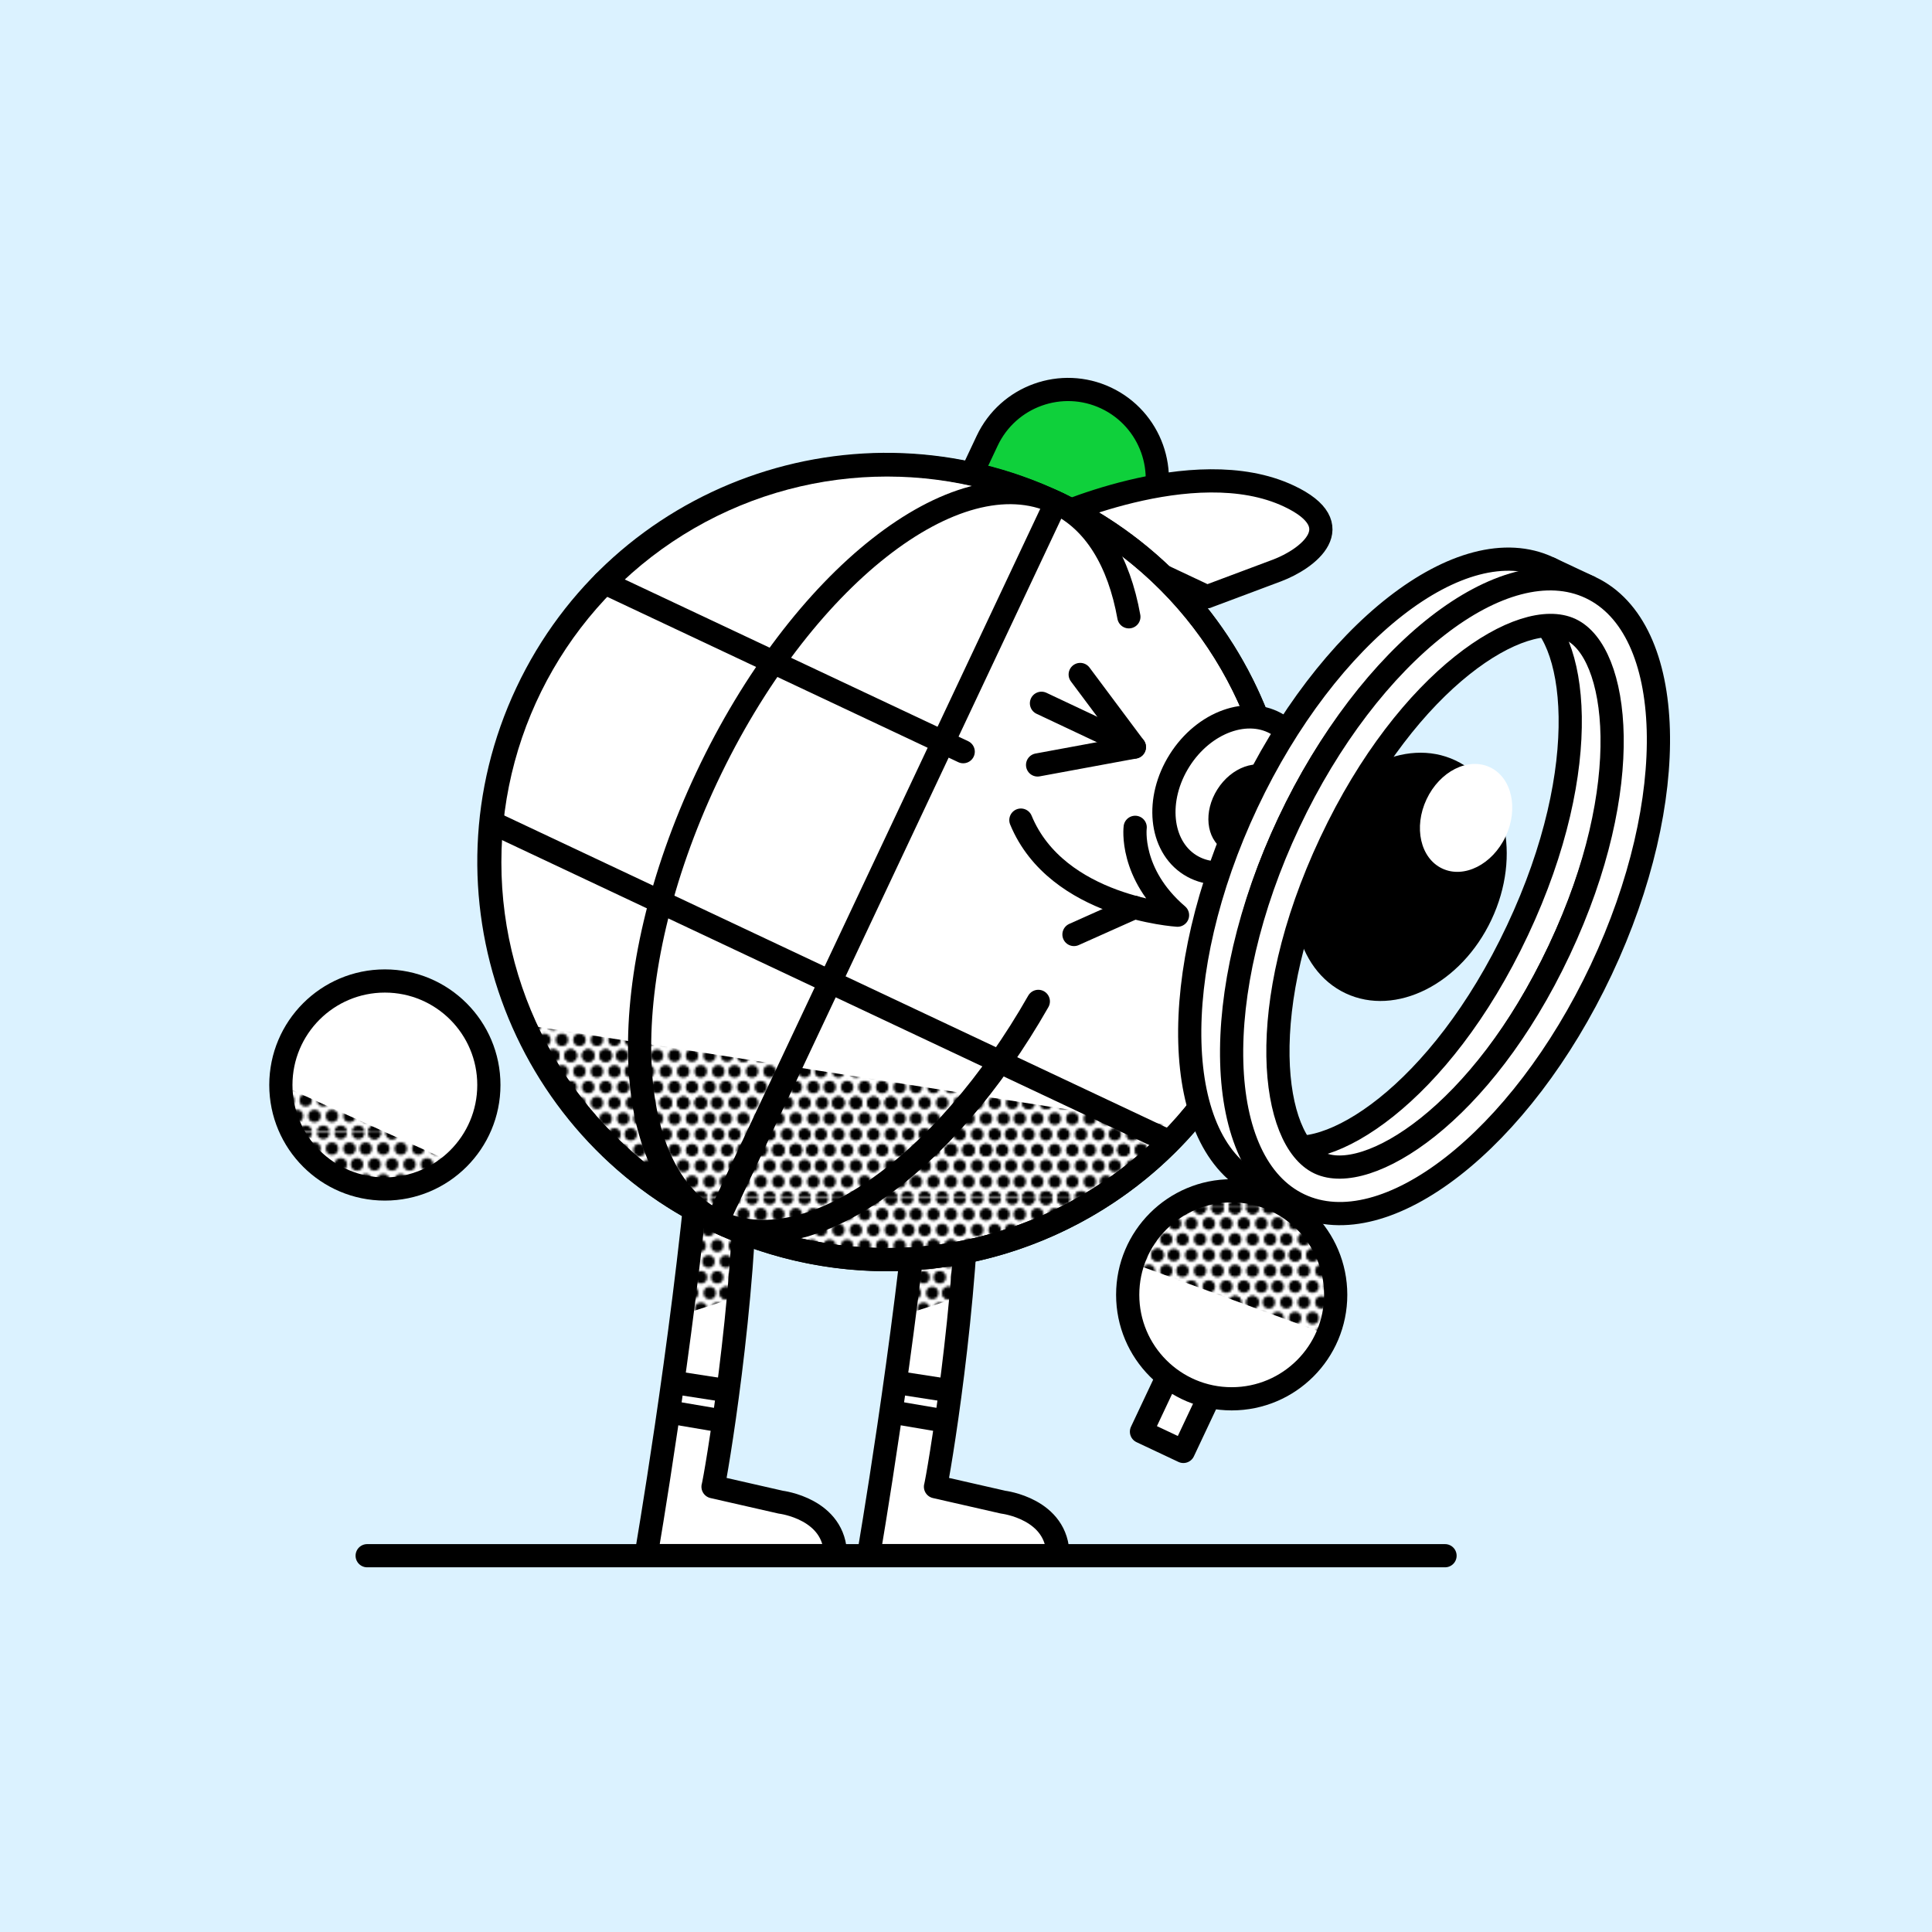 <?xml version="1.0" encoding="UTF-8"?>
<svg xmlns="http://www.w3.org/2000/svg" xmlns:xlink="http://www.w3.org/1999/xlink" id="Layer_2" viewBox="0 0 214 214">
  <defs>
    <style>.cls-1,.cls-2,.cls-3,.cls-4,.cls-5{stroke:#000;stroke-linejoin:round;stroke-width:2.57px;}.cls-1,.cls-3,.cls-6{fill:#fff;}.cls-1,.cls-4{stroke-linecap:round;}.cls-7,.cls-4,.cls-5{fill:none;}.cls-7,.cls-8,.cls-9,.cls-10,.cls-11,.cls-12,.cls-13,.cls-14,.cls-15,.cls-16,.cls-17,.cls-6{stroke-width:0px;}.cls-2{fill:#0fd03b;}.cls-8{fill:url(#halftone-ken-8);}.cls-9{fill:url(#halftone-ken-2);}.cls-10{fill:url(#halftone-ken-5);}.cls-11{fill:url(#halftone-ken-3);}.cls-12{fill:url(#halftone-ken-6);}.cls-13{fill:url(#halftone-ken-4);}.cls-14{fill:url(#halftone-ken-7);}.cls-16{fill:url(#halftone-ken);}.cls-17{fill:#dbf2ff;}</style>
    <pattern id="halftone-ken" x="0" y="0" width="81" height="80.52" patternTransform="translate(-6087.29 -6206.34) scale(.26)" patternUnits="userSpaceOnUse" viewBox="0 0 81 80.52">
      <rect class="cls-7" width="81" height="80.52"></rect>
      <circle class="cls-15" cx="69.81" cy="80.52" r="2.67"></circle>
      <circle class="cls-15" cx="77.27" cy="80.52" r="2.67"></circle>
      <circle class="cls-15" cx="3.73" cy="80.52" r="2.67"></circle>
      <circle class="cls-15" cx="11.19" cy="80.52" r="2.67"></circle>
      <circle class="cls-15" cx="69.81" cy="40.26" r="2.67"></circle>
      <circle class="cls-15" cx="77.27" cy="40.26" r="2.67"></circle>
      <circle class="cls-15" cx="66.08" cy="46.97" r="2.67"></circle>
      <circle class="cls-15" cx="73.54" cy="46.97" r="2.67"></circle>
      <circle class="cls-15" cx="81" cy="46.97" r="2.67"></circle>
      <circle class="cls-15" cx="62.35" cy="53.68" r="2.67"></circle>
      <circle class="cls-15" cx="69.81" cy="53.68" r="2.67"></circle>
      <circle class="cls-15" cx="77.27" cy="53.68" r="2.67"></circle>
      <circle class="cls-15" cx="58.62" cy="60.39" r="2.67"></circle>
      <circle class="cls-15" cx="66.08" cy="60.39" r="2.67"></circle>
      <circle class="cls-15" cx="73.54" cy="60.39" r="2.67"></circle>
      <circle class="cls-15" cx="81" cy="60.39" r="2.67"></circle>
      <circle class="cls-15" cx="62.35" cy="67.1" r="2.67"></circle>
      <circle class="cls-15" cx="69.81" cy="67.1" r="2.67"></circle>
      <circle class="cls-15" cx="77.27" cy="67.1" r="2.67"></circle>
      <circle class="cls-15" cx="66.08" cy="73.81" r="2.67"></circle>
      <circle class="cls-15" cx="73.54" cy="73.81" r="2.67"></circle>
      <circle class="cls-15" cx="81" cy="73.81" r="2.67"></circle>
      <circle class="cls-15" cx="69.81" cy="80.52" r="2.67"></circle>
      <circle class="cls-15" cx="77.27" cy="80.52" r="2.67"></circle>
      <circle class="cls-15" cx="29.31" cy="60.39" r="2.67"></circle>
      <circle class="cls-15" cx="36.77" cy="60.39" r="2.67"></circle>
      <circle class="cls-15" cx="44.23" cy="60.39" r="2.67"></circle>
      <circle class="cls-15" cx="51.69" cy="60.39" r="2.67"></circle>
      <circle class="cls-15" cx="25.58" cy="67.1" r="2.67"></circle>
      <circle class="cls-15" cx="33.04" cy="67.1" r="2.67"></circle>
      <circle class="cls-15" cx="40.5" cy="67.1" r="2.67"></circle>
      <circle class="cls-15" cx="47.96" cy="67.1" r="2.67"></circle>
      <circle class="cls-15" cx="55.42" cy="67.1" r="2.67"></circle>
      <circle class="cls-15" cx="21.85" cy="73.81" r="2.67"></circle>
      <circle class="cls-15" cx="29.31" cy="73.81" r="2.67"></circle>
      <circle class="cls-15" cx="36.77" cy="73.81" r="2.67"></circle>
      <circle class="cls-15" cx="44.23" cy="73.81" r="2.67"></circle>
      <circle class="cls-15" cx="51.69" cy="73.81" r="2.67"></circle>
      <circle class="cls-15" cx="59.15" cy="73.81" r="2.67"></circle>
      <circle class="cls-15" cx="18.12" cy="80.52" r="2.67"></circle>
      <circle class="cls-15" cx="25.58" cy="80.52" r="2.67"></circle>
      <circle class="cls-15" cx="33.04" cy="80.52" r="2.67"></circle>
      <circle class="cls-15" cx="40.5" cy="80.52" r="2.67"></circle>
      <circle class="cls-15" cx="47.96" cy="80.52" r="2.67"></circle>
      <circle class="cls-15" cx="55.42" cy="80.52" r="2.67"></circle>
      <circle class="cls-15" cx="62.88" cy="80.52" r="2.67"></circle>
      <circle class="cls-15" cx="3.73" cy="40.26" r="2.67"></circle>
      <circle class="cls-15" cx="11.19" cy="40.26" r="2.67"></circle>
      <circle class="cls-15" cx="0" cy="46.97" r="2.67"></circle>
      <circle class="cls-15" cx="7.46" cy="46.97" r="2.67"></circle>
      <circle class="cls-15" cx="14.92" cy="46.97" r="2.67"></circle>
      <circle class="cls-15" cx="3.73" cy="53.68" r="2.67"></circle>
      <circle class="cls-15" cx="11.19" cy="53.68" r="2.67"></circle>
      <circle class="cls-15" cx="18.65" cy="53.68" r="2.67"></circle>
      <circle class="cls-15" cx="0" cy="60.39" r="2.67"></circle>
      <circle class="cls-15" cx="7.46" cy="60.39" r="2.67"></circle>
      <circle class="cls-15" cx="14.92" cy="60.39" r="2.67"></circle>
      <circle class="cls-15" cx="22.38" cy="60.39" r="2.67"></circle>
      <circle class="cls-15" cx="3.73" cy="67.1" r="2.67"></circle>
      <circle class="cls-15" cx="11.19" cy="67.1" r="2.67"></circle>
      <circle class="cls-15" cx="18.65" cy="67.1" r="2.67"></circle>
      <circle class="cls-15" cx="0" cy="73.81" r="2.67"></circle>
      <circle class="cls-15" cx="7.46" cy="73.81" r="2.67"></circle>
      <circle class="cls-15" cx="14.92" cy="73.81" r="2.67"></circle>
      <circle class="cls-15" cx="3.73" cy="80.52" r="2.67"></circle>
      <circle class="cls-15" cx="11.19" cy="80.52" r="2.67"></circle>
      <circle class="cls-15" cx="69.81" cy="0" r="2.67"></circle>
      <circle class="cls-15" cx="77.27" cy="0" r="2.67"></circle>
      <circle class="cls-15" cx="66.08" cy="6.71" r="2.67"></circle>
      <circle class="cls-15" cx="73.54" cy="6.71" r="2.67"></circle>
      <circle class="cls-15" cx="81" cy="6.71" r="2.67"></circle>
      <circle class="cls-15" cx="62.35" cy="13.42" r="2.67"></circle>
      <circle class="cls-15" cx="69.81" cy="13.42" r="2.67"></circle>
      <circle class="cls-15" cx="77.27" cy="13.42" r="2.67"></circle>
      <circle class="cls-15" cx="58.62" cy="20.13" r="2.67"></circle>
      <circle class="cls-15" cx="66.08" cy="20.13" r="2.67"></circle>
      <circle class="cls-15" cx="73.54" cy="20.13" r="2.67"></circle>
      <circle class="cls-15" cx="81" cy="20.13" r="2.67"></circle>
      <circle class="cls-15" cx="62.35" cy="26.84" r="2.67"></circle>
      <circle class="cls-15" cx="69.81" cy="26.84" r="2.67"></circle>
      <circle class="cls-15" cx="77.27" cy="26.84" r="2.67"></circle>
      <circle class="cls-15" cx="66.08" cy="33.55" r="2.67"></circle>
      <circle class="cls-15" cx="73.54" cy="33.55" r="2.67"></circle>
      <circle class="cls-15" cx="81" cy="33.55" r="2.67"></circle>
      <circle class="cls-15" cx="69.81" cy="40.26" r="2.67"></circle>
      <circle class="cls-15" cx="77.27" cy="40.26" r="2.67"></circle>
      <circle class="cls-15" cx="29.31" cy="20.13" r="2.67"></circle>
      <circle class="cls-15" cx="36.77" cy="20.13" r="2.67"></circle>
      <circle class="cls-15" cx="44.23" cy="20.13" r="2.67"></circle>
      <circle class="cls-15" cx="51.69" cy="20.13" r="2.67"></circle>
      <circle class="cls-15" cx="25.58" cy="26.84" r="2.67"></circle>
      <circle class="cls-15" cx="33.04" cy="26.84" r="2.67"></circle>
      <circle class="cls-15" cx="40.5" cy="26.84" r="2.67"></circle>
      <circle class="cls-15" cx="47.96" cy="26.84" r="2.67"></circle>
      <circle class="cls-15" cx="55.42" cy="26.84" r="2.67"></circle>
      <circle class="cls-15" cx="21.85" cy="33.55" r="2.67"></circle>
      <circle class="cls-15" cx="29.31" cy="33.55" r="2.67"></circle>
      <circle class="cls-15" cx="36.77" cy="33.55" r="2.67"></circle>
      <circle class="cls-15" cx="44.23" cy="33.55" r="2.67"></circle>
      <circle class="cls-15" cx="51.69" cy="33.55" r="2.67"></circle>
      <circle class="cls-15" cx="59.15" cy="33.55" r="2.67"></circle>
      <circle class="cls-15" cx="18.12" cy="40.26" r="2.67"></circle>
      <circle class="cls-15" cx="25.58" cy="40.26" r="2.67"></circle>
      <circle class="cls-15" cx="33.04" cy="40.26" r="2.67"></circle>
      <circle class="cls-15" cx="40.5" cy="40.26" r="2.67"></circle>
      <circle class="cls-15" cx="47.96" cy="40.26" r="2.67"></circle>
      <circle class="cls-15" cx="55.42" cy="40.26" r="2.67"></circle>
      <circle class="cls-15" cx="62.88" cy="40.26" r="2.67"></circle>
      <circle class="cls-15" cx="21.85" cy="46.97" r="2.67"></circle>
      <circle class="cls-15" cx="29.31" cy="46.97" r="2.67"></circle>
      <circle class="cls-15" cx="36.77" cy="46.97" r="2.67"></circle>
      <circle class="cls-15" cx="44.23" cy="46.97" r="2.67"></circle>
      <circle class="cls-15" cx="51.69" cy="46.97" r="2.67"></circle>
      <circle class="cls-15" cx="59.15" cy="46.97" r="2.67"></circle>
      <circle class="cls-15" cx="25.58" cy="53.68" r="2.67"></circle>
      <circle class="cls-15" cx="33.04" cy="53.68" r="2.67"></circle>
      <circle class="cls-15" cx="40.5" cy="53.68" r="2.67"></circle>
      <circle class="cls-15" cx="47.96" cy="53.68" r="2.67"></circle>
      <circle class="cls-15" cx="55.42" cy="53.68" r="2.67"></circle>
      <circle class="cls-15" cx="29.31" cy="60.39" r="2.67"></circle>
      <circle class="cls-15" cx="36.77" cy="60.39" r="2.67"></circle>
      <circle class="cls-15" cx="44.23" cy="60.39" r="2.67"></circle>
      <circle class="cls-15" cx="51.69" cy="60.39" r="2.67"></circle>
      <circle class="cls-15" cx="3.73" cy="0" r="2.67"></circle>
      <circle class="cls-15" cx="11.19" cy="0" r="2.67"></circle>
      <circle class="cls-15" cx="0" cy="6.71" r="2.67"></circle>
      <circle class="cls-15" cx="7.46" cy="6.71" r="2.67"></circle>
      <circle class="cls-15" cx="14.92" cy="6.71" r="2.67"></circle>
      <circle class="cls-15" cx="3.73" cy="13.42" r="2.67"></circle>
      <circle class="cls-15" cx="11.19" cy="13.42" r="2.67"></circle>
      <circle class="cls-15" cx="18.65" cy="13.42" r="2.67"></circle>
      <circle class="cls-15" cx="0" cy="20.13" r="2.67"></circle>
      <circle class="cls-15" cx="7.46" cy="20.13" r="2.67"></circle>
      <circle class="cls-15" cx="14.92" cy="20.13" r="2.67"></circle>
      <circle class="cls-15" cx="22.38" cy="20.13" r="2.67"></circle>
      <circle class="cls-15" cx="3.73" cy="26.84" r="2.67"></circle>
      <circle class="cls-15" cx="11.19" cy="26.84" r="2.67"></circle>
      <circle class="cls-15" cx="18.65" cy="26.84" r="2.67"></circle>
      <circle class="cls-15" cx="0" cy="33.55" r="2.67"></circle>
      <circle class="cls-15" cx="7.46" cy="33.55" r="2.67"></circle>
      <circle class="cls-15" cx="14.92" cy="33.55" r="2.67"></circle>
      <circle class="cls-15" cx="3.73" cy="40.26" r="2.67"></circle>
      <circle class="cls-15" cx="11.19" cy="40.26" r="2.67"></circle>
      <circle class="cls-15" cx="69.81" cy="0" r="2.67"></circle>
      <circle class="cls-15" cx="77.27" cy="0" r="2.67"></circle>
      <circle class="cls-15" cx="18.12" cy="0" r="2.67"></circle>
      <circle class="cls-15" cx="25.58" cy="0" r="2.67"></circle>
      <circle class="cls-15" cx="33.04" cy="0" r="2.67"></circle>
      <circle class="cls-15" cx="40.5" cy="0" r="2.67"></circle>
      <circle class="cls-15" cx="47.96" cy="0" r="2.67"></circle>
      <circle class="cls-15" cx="55.42" cy="0" r="2.67"></circle>
      <circle class="cls-15" cx="62.88" cy="0" r="2.67"></circle>
      <circle class="cls-15" cx="21.85" cy="6.71" r="2.67"></circle>
      <circle class="cls-15" cx="29.31" cy="6.71" r="2.67"></circle>
      <circle class="cls-15" cx="36.77" cy="6.71" r="2.67"></circle>
      <circle class="cls-15" cx="44.23" cy="6.71" r="2.67"></circle>
      <circle class="cls-15" cx="51.69" cy="6.71" r="2.67"></circle>
      <circle class="cls-15" cx="59.15" cy="6.71" r="2.67"></circle>
      <circle class="cls-15" cx="25.58" cy="13.42" r="2.67"></circle>
      <circle class="cls-15" cx="33.04" cy="13.42" r="2.67"></circle>
      <circle class="cls-15" cx="40.5" cy="13.42" r="2.67"></circle>
      <circle class="cls-15" cx="47.96" cy="13.42" r="2.67"></circle>
      <circle class="cls-15" cx="55.42" cy="13.42" r="2.67"></circle>
      <circle class="cls-15" cx="29.31" cy="20.13" r="2.67"></circle>
      <circle class="cls-15" cx="36.77" cy="20.13" r="2.67"></circle>
      <circle class="cls-15" cx="44.23" cy="20.13" r="2.67"></circle>
      <circle class="cls-15" cx="51.69" cy="20.13" r="2.67"></circle>
      <circle class="cls-15" cx="3.73" cy="0" r="2.67"></circle>
      <circle class="cls-15" cx="11.19" cy="0" r="2.67"></circle>
    </pattern>
    <pattern id="halftone-ken-2" patternTransform="translate(-6062.64 -6206.34) scale(.26)" xlink:href="#halftone-ken"></pattern>
    <pattern id="halftone-ken-3" patternTransform="translate(-7257.13 -5723.17) rotate(25.23) scale(.26)" xlink:href="#halftone-ken"></pattern>
    <pattern id="halftone-ken-4" patternTransform="translate(-6095.9 -6206.34) scale(.26)" xlink:href="#halftone-ken"></pattern>
    <pattern id="halftone-ken-5" patternTransform="translate(-8420.03 -5612.13) rotate(50.45) scale(.26)" xlink:href="#halftone-ken"></pattern>
    <pattern id="halftone-ken-6" patternTransform="translate(-8419.02 -5598.65) rotate(50.45) scale(.26)" xlink:href="#halftone-ken"></pattern>
    <pattern id="halftone-ken-7" patternTransform="translate(-6097.96 -6205.31) scale(.26)" xlink:href="#halftone-ken"></pattern>
    <pattern id="halftone-ken-8" patternTransform="translate(-6084.1 -6213.61) scale(.26)" xlink:href="#halftone-ken"></pattern>
  </defs>
  <g id="Layer_1-2">
    <rect class="cls-17" width="214" height="214"></rect>
    <path class="cls-1" d="m77.48,128.06h5.13c0,16.1-3.38,35.79-3.63,36.62l7.5,1.71s6.06.72,6.06,5.92h-20.98s4.03-23.35,5.93-44.26Z"></path>
    <path class="cls-16" d="m82.61,128.06c0,5.05-.33,10.47-.8,15.54l-6.29,2.03c.73-5.67,1.43-11.71,1.96-17.56h5.13Z"></path>
    <line class="cls-3" x1="74.04" y1="156.39" x2="80.17" y2="157.43"></line>
    <line class="cls-3" x1="74.51" y1="153.11" x2="80.64" y2="154.06"></line>
    <path class="cls-1" d="m102.12,128.06h5.13c0,16.1-3.38,35.79-3.63,36.62l7.5,1.71s6.06.72,6.06,5.92h-20.98s4.03-23.35,5.93-44.26Z"></path>
    <path class="cls-9" d="m107.26,128.06c0,5.05-.33,10.47-.8,15.54l-6.29,2.03c.73-5.67,1.43-11.71,1.96-17.56h5.13Z"></path>
    <line class="cls-3" x1="98.69" y1="156.39" x2="104.82" y2="157.43"></line>
    <line class="cls-3" x1="99.16" y1="153.11" x2="105.28" y2="154.06"></line>
    <path class="cls-2" d="m119.29,43.35h0c5.46,0,9.9,4.43,9.9,9.9v5.27h-19.79v-5.27c0-5.46,4.43-9.9,9.9-9.9Z" transform="translate(33.08 -45.98) rotate(25.23)"></path>
    <path class="cls-3" d="m133.7,66.1l-17.9-8.44s16.35-7.71,26.97-2.71c6.97,3.28,2.07,6.96-1.32,8.24l-7.74,2.9Z"></path>
    <path class="cls-11" d="m133.7,66.1l-17.9-8.44s16.35-7.71,26.97-2.71c6.97,3.28,2.07,6.96-1.32,8.24l-7.74,2.9Z"></path>
    <circle class="cls-3" cx="98.26" cy="95.51" r="44.01"></circle>
    <path class="cls-13" d="m131.05,124.88c-12.64,14.12-33.52,18.93-51.54,10.44-9.9-4.66-17.25-12.54-21.4-21.8l72.94,11.36Z"></path>
    <path class="cls-5" d="m117.02,55.69c21.99,10.36,31.42,36.58,21.06,58.57-10.36,21.99-36.58,31.42-58.57,21.06"></path>
    <path class="cls-4" d="m115.01,110.92c-10.46,18.37-25.58,29.07-35.52,24.39"></path>
    <path class="cls-4" d="m117,55.68c4.26,2.01,6.95,6.55,8.04,12.64"></path>
    <path class="cls-5" d="m116.97,55.67s-8.4,17.82-18.76,39.81c-10.36,21.99-18.76,39.81-18.76,39.81"></path>
    <path class="cls-5" d="m116.95,55.66c-10.99-5.18-28.3,8.45-38.66,30.43-10.36,21.99-9.84,44.01,1.15,49.19"></path>
    <path class="cls-5" d="m116.93,55.65c-21.99-10.36-48.21-.93-58.57,21.06-10.36,21.99-.93,48.21,21.06,58.57"></path>
    <line class="cls-5" x1="54.37" y1="91.05" x2="129.69" y2="126.54"></line>
    <line class="cls-4" x1="66.88" y1="64.51" x2="106.69" y2="83.26"></line>
    <path class="cls-4" d="m125.74,91.64s-.67,5.14,4.69,9.73c0,0-13.34-.81-17.35-10.53"></path>
    <line class="cls-1" x1="125.67" y1="100.51" x2="118.96" y2="103.51"></line>
    <ellipse class="cls-1" cx="136.71" cy="88.04" rx="9.17" ry="7.16" transform="translate(-10.77 156.54) rotate(-57.69)"></ellipse>
    <ellipse class="cls-15" cx="138.32" cy="89.62" rx="5.27" ry="4.12" transform="translate(-11.35 158.64) rotate(-57.69)"></ellipse>
    <ellipse class="cls-6" cx="141.29" cy="87.55" rx="2.29" ry="1.79" transform="translate(-8.22 160.18) rotate(-57.69)"></ellipse>
    <polyline class="cls-4" points="119.65 74.71 125.65 82.75 114.93 84.73"></polyline>
    <line class="cls-4" x1="115.36" y1="77.9" x2="125.65" y2="82.75"></line>
    <ellipse class="cls-15" cx="155.12" cy="97.12" rx="14.26" ry="11.14" transform="translate(1.15 196.05) rotate(-64.77)"></ellipse>
    <ellipse class="cls-6" cx="162.38" cy="90.59" rx="6.2" ry="4.84" transform="translate(11.23 198.87) rotate(-64.77)"></ellipse>
    <line class="cls-3" x1="139.32" y1="131.27" x2="143.96" y2="133.46"></line>
    <rect class="cls-3" x="132.08" y="133.4" width="5.13" height="27.59" transform="translate(75.58 -43.35) rotate(25.23)"></rect>
    <polygon class="cls-10" points="131.09 160.78 126.45 158.59 138.21 133.63 142.85 135.81 131.09 160.78"></polygon>
    <line class="cls-3" x1="171.53" y1="62.9" x2="176.17" y2="65.08"></line>
    <path class="cls-3" d="m171.53,62.9c-9.55-4.5-24.51,7.16-33.41,26.04-8.9,18.88-8.36,37.84,1.19,42.34,9.55,4.5,24.51-7.16,33.41-26.04,8.9-18.88,8.36-37.84-1.19-42.34Zm-30.03,63.74c-5.29-2.49-7.36-17.2,1.26-35.51,8.62-18.31,21.29-26.07,26.58-23.58,5.29,2.49,7.36,17.2-1.26,35.51-8.62,18.31-21.29,26.07-26.58,23.58Z"></path>
    <path class="cls-12" d="m171.53,62.9c-9.55-4.5-24.51,7.16-33.41,26.04-8.9,18.88-8.36,37.84,1.19,42.34,9.55,4.5,24.51-7.16,33.41-26.04,8.9-18.88,8.36-37.84-1.19-42.34Zm-30.03,63.74c-5.29-2.49-7.36-17.2,1.26-35.51,8.62-18.31,21.29-26.07,26.58-23.58,5.29,2.49,7.36,17.2-1.26,35.51-8.62,18.31-21.29,26.07-26.58,23.58Z"></path>
    <path class="cls-3" d="m176.17,65.08c-9.55-4.5-24.51,7.16-33.41,26.04-8.9,18.88-8.36,37.84,1.19,42.34,9.55,4.5,24.51-7.16,33.41-26.04s8.36-37.84-1.19-42.34Zm-30.03,63.74c-5.29-2.49-7.36-17.2,1.26-35.51,8.62-18.31,21.29-26.07,26.58-23.58,5.29,2.49,7.36,17.2-1.26,35.51-8.62,18.31-21.29,26.07-26.58,23.58Z"></path>
    <circle class="cls-3" cx="136.43" cy="143.42" r="11.52"></circle>
    <path class="cls-14" d="m125.45,139.92c1.48-4.65,5.84-8.01,10.98-8.01,6.36,0,11.52,5.16,11.52,11.52,0,1.56-.31,3.05-.87,4.41l-21.63-7.92Z"></path>
    <circle class="cls-3" cx="42.63" cy="120.18" r="11.52"></circle>
    <path class="cls-8" d="m50.23,128.82c-2.03,1.8-4.69,2.88-7.6,2.88-6.37,0-11.52-5.16-11.52-11.52l19.13,8.64Z"></path>
    <line class="cls-4" x1="40.67" y1="172.32" x2="160.06" y2="172.32"></line>
  </g>
</svg>
